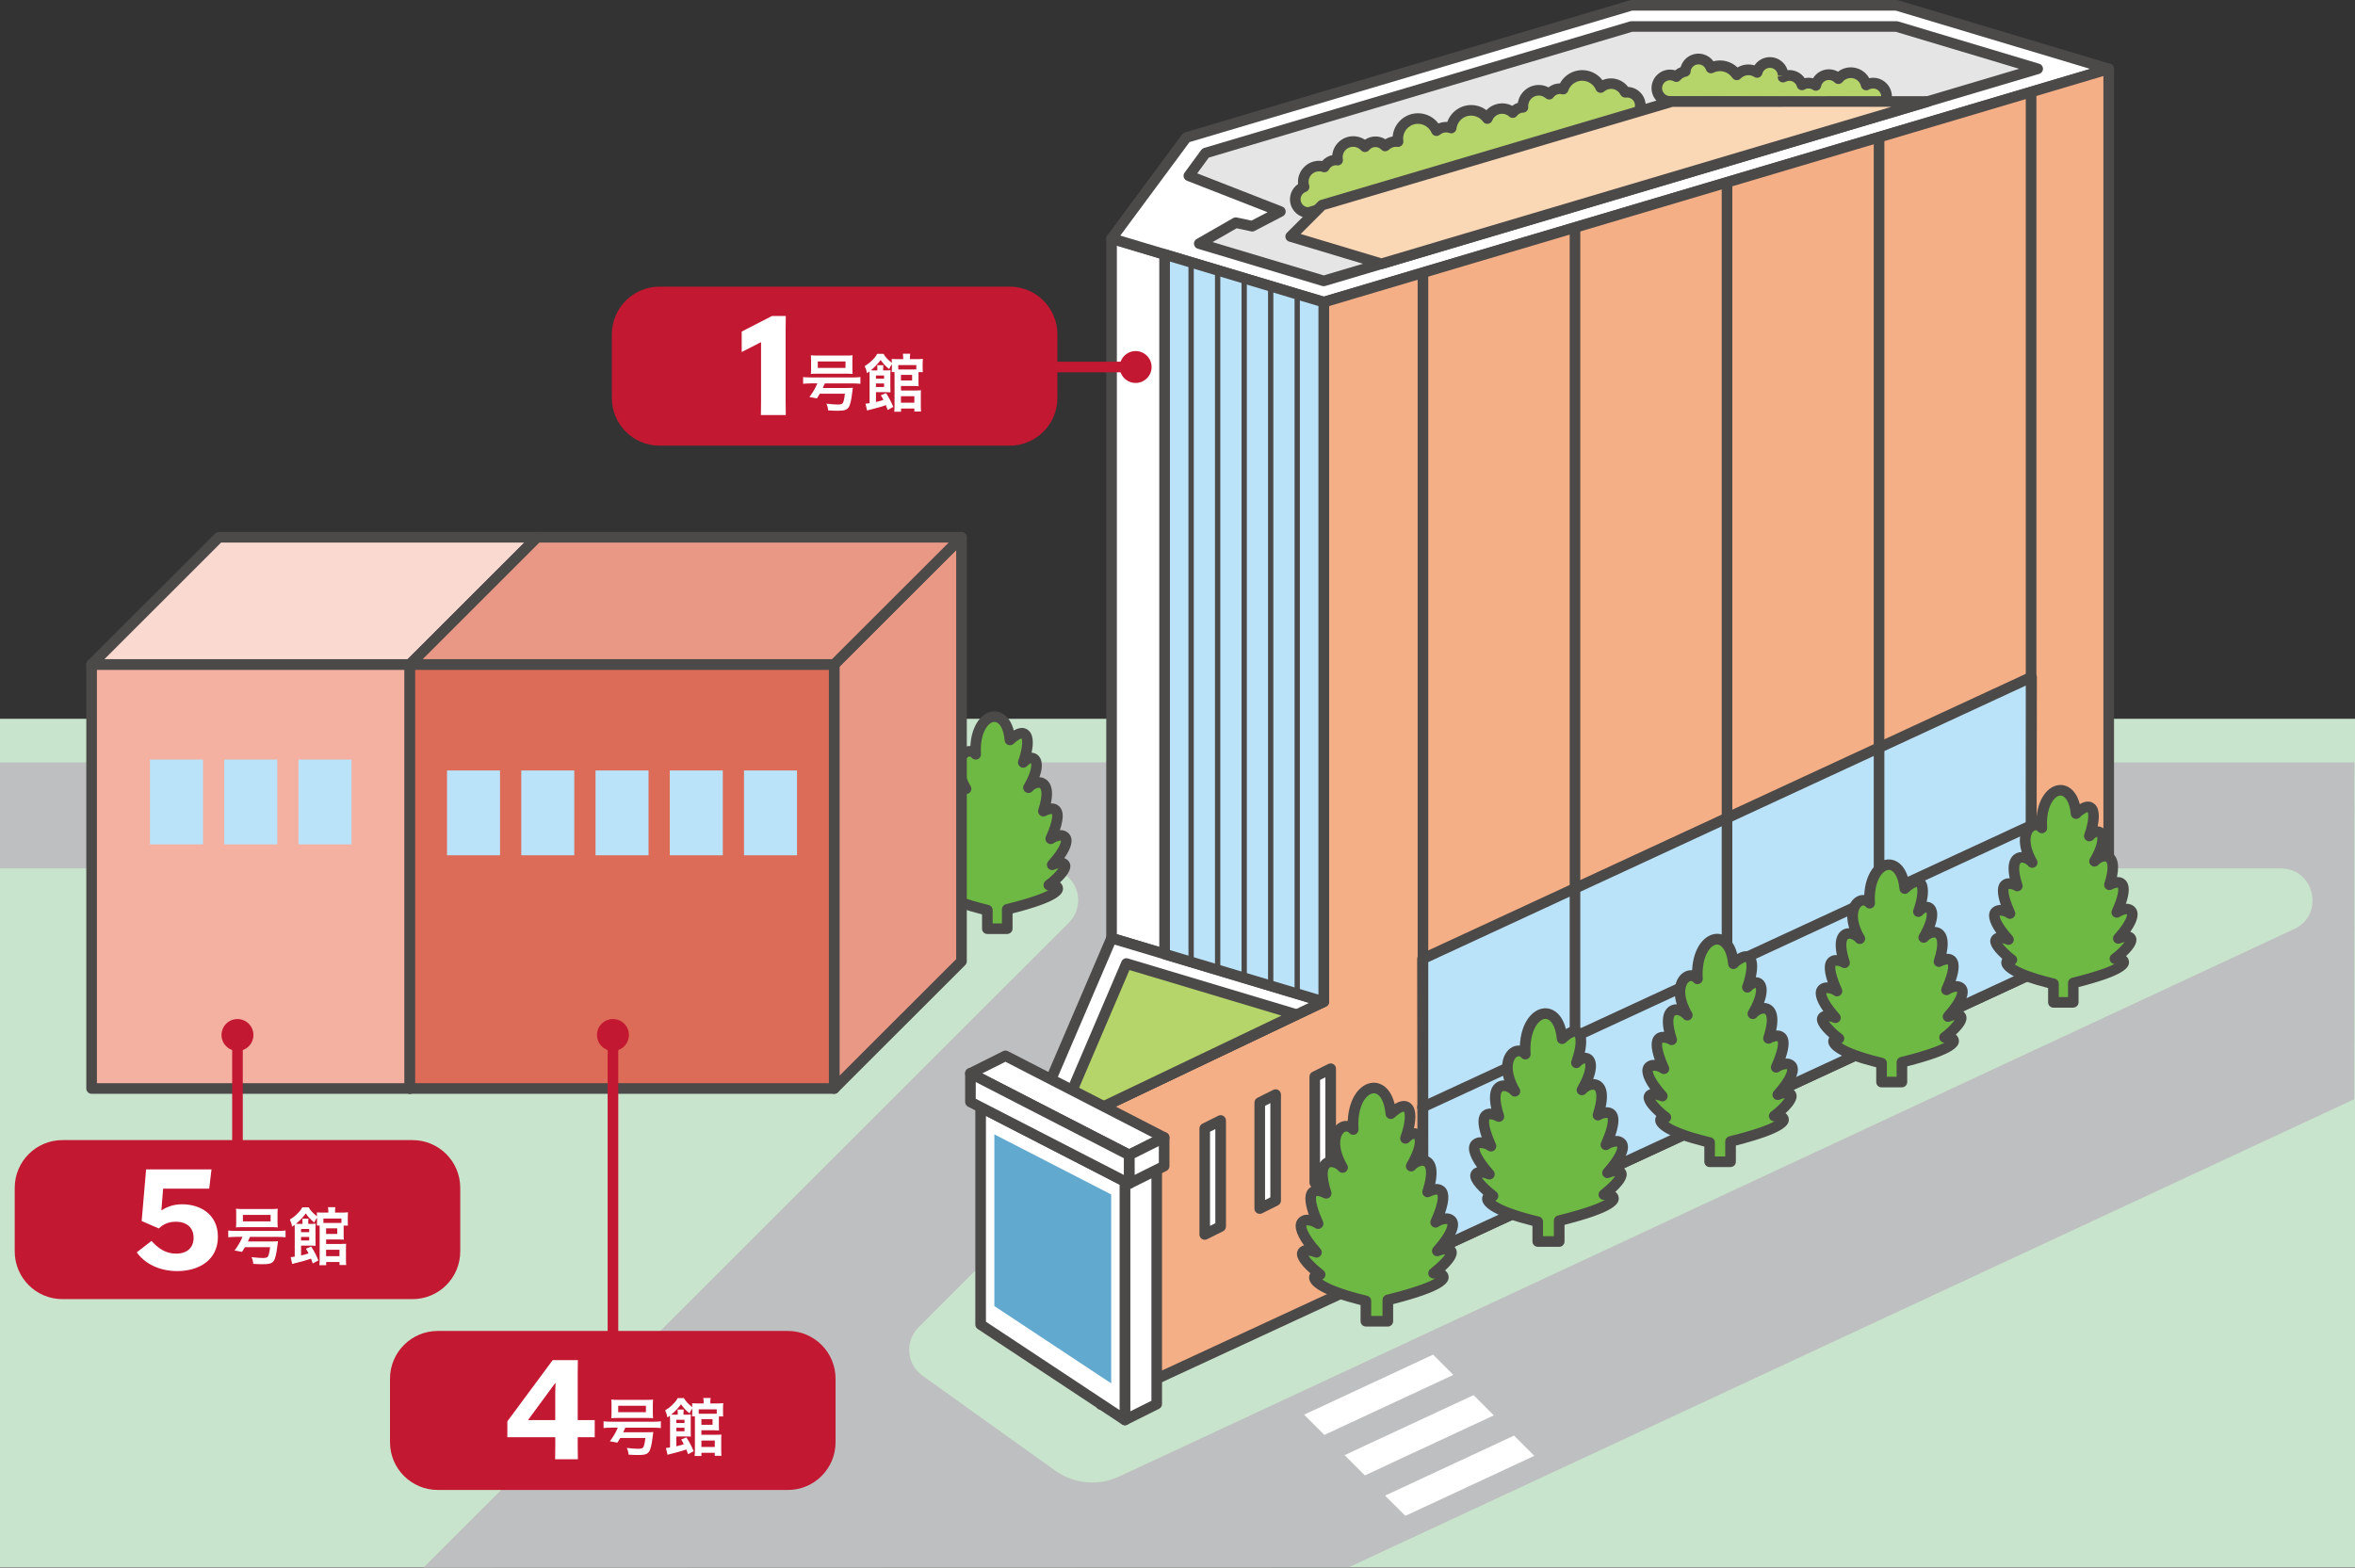 <?xml version="1.0" encoding="UTF-8"?><svg id="b" xmlns="http://www.w3.org/2000/svg" xmlns:xlink="http://www.w3.org/1999/xlink" viewBox="0 0 790 526"><rect x="0" y="0" width="790" height="526" fill="#333333" stroke="none"/><defs><style>.en{fill:none;}.eo{fill:#c31831;}.ep{fill:#bebfc0;}.eq{fill:#fad9d0;}.er{fill:#b5d469;}.es{fill:#f4af86;}.et{fill:#f4b0a1;}.eu{isolation:isolate;}.ev{fill:#4c4949;}.ew{fill:#fff;}.ex{fill:#dc6b57;}.ey{fill:#6eb944;}.ez{fill:#c9e4cc;}.fa{clip-path:url(#h);}.fb{clip-path:url(#ec);}.fc{clip-path:url(#cs);}.fd{clip-path:url(#cw);}.fe{clip-path:url(#dg);}.ff{clip-path:url(#da);}.fg{clip-path:url(#du);}.fh{clip-path:url(#dy);}.fi{clip-path:url(#do);}.fj{clip-path:url(#dk);}.fk{fill:#ea9886;}.fl{fill:#b9c3c9;}.fm{fill:#bae2f8;}.fn{fill:#62a9d0;}.fo{fill:#fad7b5;}.fp{fill:#e5e5e6;}</style><clipPath id="h"><rect class="en" width="790" height="526"/></clipPath><clipPath id="cs"><rect class="en" width="790" height="526"/></clipPath><clipPath id="cw"><rect class="en" x="75.67" y="404.88" width="45.19" height="29.97"/></clipPath><clipPath id="da"><rect class="en" x="75.67" y="404.88" width="45.19" height="29.97"/></clipPath><clipPath id="dg"><rect class="en" width="790" height="526"/></clipPath><clipPath id="dk"><rect class="en" x="201.57" y="468.91" width="45.19" height="29.97"/></clipPath><clipPath id="do"><rect class="en" x="201.57" y="468.91" width="45.19" height="29.97"/></clipPath><clipPath id="du"><rect class="en" width="790" height="526"/></clipPath><clipPath id="dy"><rect class="en" x="268.51" y="118.5" width="45.19" height="29.97"/></clipPath><clipPath id="ec"><rect class="en" x="268.51" y="118.5" width="45.19" height="29.97"/></clipPath></defs><g id="c"><g id="d"><g id="e"><rect id="f" class="ez" y="241.2" width="790" height="284.66"/><g id="g"><g class="fa"><g id="i"><path id="j" class="ep" d="M0,255.83v35.57h351.01c5.89,0,10.67,4.77,10.68,10.66,0,2.83-1.12,5.55-3.13,7.55l-216.48,216.38,310.38-.1,337.3-157.06.03-113.01H0ZM353.99,493.47l-44.53-31.85c-4.79-3.43-5.9-10.09-2.48-14.88.34-.48.72-.93,1.14-1.34l150.94-150.87c2-2,4.72-3.13,7.55-3.13h298.46c11.42,0,14.87,15.52,4.51,20.34l-394.15,183.71c-6.98,3.26-15.18,2.5-21.45-1.98"/><path id="k" class="ew" d="M480.74,454.55l-43.26,20.14,6.79,6.79,43.26-20.14-6.79-6.79Z"/><path id="l" class="ew" d="M464.64,501.85l6.8,6.79,43.26-20.14-6.8-6.79-43.26,20.14Z"/><path id="m" class="ew" d="M494.32,468.13l-43.26,20.14,6.79,6.79,43.26-20.14-6.79-6.79Z"/><path id="n" class="ey" d="M352.98,290.2c8.69-9.79,3.42-11.29-.5-8.74,4.46-9.94,1.63-11.29-2.46-9.26,3.76-11.48-2.71-10.6-4.99-7.89,5.58-9.57,1.31-11.85-1.74-8.46,2.9-8.19,1.27-12.81-4.46-7.52-1.16-12.73-12.4-9.14-11.49,4.81-3.06-3.38-8.82,2.02-3.24,11.59-2.29-2.71-8.75-3.6-4.99,7.89-4.1-2.03-6.93-.69-2.46,9.26-3.93-2.55-9.19-1.05-.5,8.74-3.47-1.52-8.15-.61,1.13,6.79-2.78-.44-4.66,3.56,13.95,8.03v6.19h6.67v-6.49c23.07-5.73,16.76-8.59,13.95-8.14,9.28-7.4,4.6-8.31,1.13-6.8"/><path id="o" class="ev" d="M337.89,313.4h-6.68c-.98,0-1.78-.79-1.78-1.78h0v-4.8c-11.03-2.78-16.3-5.82-15.65-9.04.05-.27.14-.52.28-.76-3.61-3.24-4.72-5.55-3.62-7.37.37-.61.96-1.06,1.65-1.26-2.58-3.69-3.13-6.44-1.62-8.19.8-.84,1.94-1.29,3.1-1.22-1.37-3.99-1.29-6.57.19-8,.75-.71,1.77-1.06,2.79-.96-1.09-5.23.39-7.4,1.98-8.28.63-.35,1.34-.53,2.06-.53-1.44-4.76-.21-8.37,1.99-9.98.84-.63,1.88-.95,2.94-.9.36-7.21,4-11.34,7.68-11.63,2.52-.18,5.59,1.44,6.88,6.42,1.78-1.03,3.3-1.14,4.57-.31,2.13,1.4,2.06,4.71,1.4,7.76.69.02,1.35.24,1.9.65.93.68,2.53,2.65.72,7.58.66.02,1.31.2,1.89.52,1.59.89,3.07,3.05,1.98,8.28,1.02-.09,2.04.26,2.79.96,1.48,1.43,1.56,4.01.2,8,1.16-.09,2.3.36,3.1,1.22,1.51,1.76.96,4.5-1.62,8.19.69.2,1.28.64,1.65,1.26,1.04,1.72.09,3.9-3.07,6.87.48.38.81.92.94,1.52.46,2.26-1.31,4.91-16.86,8.88v5.1c0,.98-.8,1.78-1.78,1.78h0M332.99,309.84h3.12v-4.71c0-.82.56-1.53,1.35-1.73,8.52-2.12,12.43-3.69,14.2-4.65-.98-.1-1.69-.96-1.6-1.94.05-.48.29-.92.66-1.22,1.64-1.2,3.1-2.61,4.36-4.2-.48.08-.95.23-1.4.42-.9.39-1.95-.02-2.34-.92-.28-.64-.16-1.37.3-1.89,4.63-5.22,4.25-6.96,4.25-6.97-.88.1-1.72.41-2.45.9-.82.54-1.92.31-2.46-.52-.33-.51-.38-1.15-.13-1.7,2.8-6.25,2.01-7.59,2-7.61-.72.09-1.42.32-2.06.67-.88.44-1.95.08-2.38-.8-.21-.41-.24-.89-.1-1.34,1.7-5.2.95-6.96.52-7.21-.49-.27-1.74.16-2.46,1.01-.62.76-1.75.87-2.5.24-.68-.56-.85-1.53-.4-2.28,2.85-4.89,2.57-7.04,2.34-7.34-.45.26-.87.58-1.23.96-.66.73-1.78.79-2.51.14-.54-.48-.73-1.24-.49-1.93,1.61-4.53,1.42-6.99,1.07-7.47-.99.44-1.89,1.07-2.65,1.85-.5.46-1.21.59-1.85.35-.63-.24-1.07-.83-1.13-1.5-.41-4.46-2.04-6.31-3.57-6.22-2.12.17-4.82,4-4.38,10.75.07.98-.67,1.83-1.65,1.9-.55.04-1.08-.18-1.45-.59-.57-.64-1.03-.43-1.32-.22-1.28.94-2.16,4.4.94,9.72.5.85.21,1.94-.64,2.43-.75.44-1.7.27-2.26-.39-.73-.86-1.98-1.29-2.46-1.01-.43.24-1.18,2,.52,7.2.3.94-.21,1.94-1.15,2.24-.44.14-.92.11-1.33-.1-.64-.41-1.38-.62-2.13-.61.03.01-.65,1.44,2.09,7.54.4.9,0,1.95-.9,2.35-.55.25-1.19.2-1.7-.13-.72-.56-1.63-.83-2.54-.77.08.03-.09,1.84,4.35,6.84.65.73.59,1.86-.15,2.51-.52.46-1.26.58-1.89.3-.45-.2-.92-.34-1.41-.42,1.26,1.59,2.72,3,4.36,4.2.77.61.9,1.73.29,2.5-.12.16-.27.29-.44.4,1.45,1,5,2.77,13.42,4.79.8.19,1.36.91,1.37,1.73v4.4Z"/><path id="p" class="ew" d="M444.05,336.14l-71.17-21.34V80.03l71.17,21.34v234.76Z"/><path id="q" class="ev" d="M444.05,337.91c-.17,0-.35-.03-.51-.08l-71.17-21.34c-.75-.23-1.27-.92-1.27-1.7V80.03c0-.98.8-1.78,1.78-1.77.17,0,.34.03.51.07l71.17,21.34c.75.22,1.27.92,1.27,1.7v234.76c0,.98-.8,1.78-1.78,1.78M374.66,313.47l67.61,20.28V102.7l-67.61-20.27v231.05Z"/><path id="r" class="ew" d="M372.88,80.03l25.07-33.88L547.25,1.78h88.96l71.17,21.34-263.33,78.25-71.17-21.34Z"/><path id="s" class="ev" d="M444.05,103.16c-.17,0-.35-.03-.51-.07l-71.17-21.34c-.94-.28-1.48-1.27-1.19-2.21.06-.2.15-.38.28-.55l25.07-33.89c.23-.31.55-.54.92-.65L546.75.08c.16-.05.34-.07.51-.07h88.96c.17,0,.35.02.51.07l71.17,21.34c.94.28,1.48,1.27,1.2,2.21-.17.58-.62,1.03-1.2,1.2l-263.34,78.25c-.16.05-.34.07-.51.07M375.82,79.05l68.24,20.46L701.17,23.12l-65.21-19.56h-88.44l-148.49,44.12-23.21,31.37Z"/><path id="t" class="es" d="M707.39,314.79l-338.06,156.51v-99.59l74.73-35.57V101.38L707.39,23.12v291.67Z"/><path id="u" class="ev" d="M369.33,473.08c-.98,0-1.78-.8-1.78-1.78v-99.6c0-.68.4-1.31,1.01-1.6l73.71-35.09V101.38c0-.79.52-1.48,1.27-1.7L706.88,21.42c.94-.28,1.93.26,2.21,1.2.05.16.07.33.07.5v291.68c0,.69-.4,1.32-1.03,1.61l-338.06,156.51c-.23.11-.49.17-.75.17M371.1,372.83v95.69l334.5-154.86V25.51l-259.77,77.2v233.43c0,.69-.39,1.31-1.01,1.61l-73.71,35.09Z"/><path id="v" class="ew" d="M369.32,371.7l-17.79-7.12,21.35-49.8,71.17,21.34-74.73,35.57Z"/><path id="w" class="ev" d="M369.32,373.48c-.23,0-.45-.04-.66-.12l-17.79-7.12c-.91-.37-1.36-1.4-.99-2.32,0-.01,0-.02.01-.04l21.35-49.8c.36-.83,1.28-1.26,2.15-1l71.17,21.34c.94.28,1.47,1.27,1.19,2.21-.14.48-.49.88-.94,1.1l-74.73,35.57c-.24.11-.5.17-.77.17M353.89,363.62l15.38,6.15,69.86-33.25-65.23-19.56-20.01,46.66Z"/><path id="x" class="fm" d="M444.05,336.13l-53.38-16.01V85.37l53.38,16.01v234.76Z"/><path id="y" class="ev" d="M444.05,337.92c-.17,0-.35-.03-.51-.08l-53.38-16.01c-.75-.23-1.27-.92-1.27-1.7V85.37c0-.98.8-1.78,1.78-1.78.17,0,.34.03.51.08l53.38,16c.75.23,1.27.92,1.27,1.7v234.76c0,.98-.8,1.78-1.78,1.78M392.46,318.8l49.82,14.94V102.7l-49.82-14.94v231.04Z"/><path id="z" class="fm" d="M681.34,326.84l.17-99.66-204.33,94.6.17,99.52,204-94.45Z"/><path id="aa" class="ev" d="M477.34,423.07c-.98,0-1.78-.79-1.78-1.77l-.16-99.52c0-.69.4-1.32,1.03-1.62l204.33-94.6c.89-.41,1.95-.02,2.36.87.11.23.16.49.16.75l-.17,99.66c0,.69-.4,1.32-1.03,1.61l-204,94.45c-.23.11-.49.16-.75.16M478.96,322.91l.16,95.6,200.45-92.8.16-95.74-200.77,92.94Z"/><path id="ab" class="fl" d="M180.19,180.28l-42.7,42.68v142.28l42.7-42.68v-142.28Z"/><path id="ac" class="ev" d="M137.49,367.02c-.98,0-1.78-.8-1.78-1.78v-142.28c0-.47.19-.92.52-1.26l42.7-42.68c.69-.7,1.82-.7,2.52,0,.33.33.52.79.52,1.26v142.28c0,.47-.19.92-.52,1.26l-42.7,42.68c-.33.33-.78.52-1.26.52M139.28,223.7v137.25l39.15-39.12v-137.25l-39.15,39.12Z"/><rect id="ad" class="et" x="30.73" y="222.96" width="106.76" height="142.28"/><path id="ae" class="ev" d="M137.49,367.02H30.73c-.98,0-1.78-.79-1.78-1.77,0,0,0,0,0,0v-142.28c0-.98.79-1.78,1.77-1.78h106.76c.98,0,1.78.79,1.78,1.77,0,0,0,0,0,0v142.28c0,.98-.79,1.78-1.78,1.78h0M32.51,363.46h103.2v-138.72H32.51v138.72Z"/><path id="af" class="eq" d="M180.19,180.28h-106.76l-42.7,42.68h106.76l42.7-42.68Z"/><path id="ag" class="ev" d="M137.49,224.74H30.73c-.98,0-1.78-.79-1.78-1.78,0-.47.19-.93.52-1.26l42.7-42.68c.33-.33.79-.52,1.26-.52h106.76c.98,0,1.78.79,1.78,1.78,0,.47-.19.93-.52,1.26l-42.7,42.68c-.33.33-.79.52-1.26.52M35.03,221.18h101.73l39.14-39.13h-101.73l-39.14,39.13Z"/><path id="ah" class="fk" d="M322.54,180.28l-42.7,42.68v142.28l42.7-42.68v-142.28Z"/><path id="ai" class="ev" d="M279.84,367.02c-.98,0-1.78-.8-1.78-1.78v-142.28c0-.47.19-.92.52-1.26l42.7-42.68c.69-.7,1.82-.7,2.52,0,.33.33.52.79.52,1.26v142.28c0,.47-.19.92-.52,1.26l-42.7,42.68c-.33.33-.78.52-1.25.52M281.61,223.7v137.25l39.15-39.12v-137.25l-39.15,39.12Z"/><rect id="aj" class="ex" x="137.49" y="222.96" width="142.34" height="142.28"/><path id="ak" class="ev" d="M279.83,367.02h-142.34c-.98,0-1.78-.79-1.78-1.77h0v-142.28c0-.98.79-1.78,1.77-1.78h142.35c.98,0,1.78.79,1.78,1.77h0v142.28c0,.98-.79,1.78-1.78,1.78h0M139.27,363.46h138.79v-138.72h-138.79v138.72Z"/><path id="al" class="fk" d="M322.54,180.28h-142.34l-42.7,42.68h142.34l42.71-42.68Z"/><path id="am" class="ev" d="M279.83,224.74h-142.34c-.98,0-1.78-.79-1.78-1.78,0-.47.19-.93.52-1.26l42.7-42.68c.33-.33.79-.52,1.26-.52h142.34c.98,0,1.78.8,1.78,1.78,0,.47-.19.92-.52,1.26l-42.7,42.68c-.33.33-.79.52-1.26.52M141.79,221.18h137.31l39.15-39.13h-137.31l-39.14,39.13Z"/><rect id="an" class="fm" x="249.58" y="258.53" width="17.79" height="28.46"/><rect id="ao" class="fm" x="224.68" y="258.53" width="17.79" height="28.46"/><rect id="ap" class="fm" x="199.77" y="258.53" width="17.79" height="28.46"/><rect id="aq" class="fm" x="174.86" y="258.53" width="17.79" height="28.46"/><rect id="ar" class="fm" x="149.95" y="258.53" width="17.79" height="28.46"/><rect id="as" class="fm" x="100.13" y="254.87" width="17.79" height="28.46"/><rect id="at" class="fm" x="75.22" y="254.87" width="17.79" height="28.46"/><rect id="au" class="fm" x="50.31" y="254.87" width="17.79" height="28.46"/><path id="av" class="er" d="M369.32,371.71l-10.33-4.22,18.87-44.15,56.94,17.08-65.48,31.3Z"/><path id="aw" class="ev" d="M369.32,373.48c-.23,0-.46-.05-.68-.13l-10.33-4.23c-.91-.37-1.34-1.41-.97-2.32,0,0,0-.02.01-.03l18.87-44.15c.35-.84,1.28-1.27,2.15-1.01l56.94,17.08c.94.28,1.47,1.27,1.19,2.21-.14.48-.48.88-.94,1.09l-65.48,31.3c-.24.11-.5.17-.77.17M361.34,366.52l7.93,3.24,60.62-28.98-51.01-15.29-17.54,41.03Z"/><path id="ax" class="ev" d="M399.57,323.68c-.49,0-.89-.4-.89-.89V88.04c0-.49.4-.89.89-.89s.89.4.89.89h0v234.76c0,.49-.4.89-.89.89"/><path id="ay" class="ev" d="M408.47,326.35c-.49,0-.89-.4-.89-.89V90.7c0-.49.4-.89.89-.89s.89.4.89.89h0v234.76c0,.49-.4.89-.89.89"/><path id="az" class="ev" d="M417.37,329.02c-.49,0-.89-.4-.89-.89V93.37c0-.49.4-.89.89-.89s.89.4.89.89h0v234.76c0,.49-.4.89-.89.89"/><path id="ba" class="ev" d="M426.26,331.69c-.49,0-.89-.4-.89-.89V96.03c0-.49.4-.89.89-.89s.89.4.89.89h0v234.76c0,.49-.4.89-.89.89"/><path id="bb" class="ev" d="M435.16,334.36c-.49,0-.89-.4-.89-.89V98.71c0-.49.4-.89.89-.89s.89.4.89.89h0v234.76c0,.49-.4.89-.89.89"/><path id="bc" class="ev" d="M681.34,328.62c-.98,0-1.78-.79-1.78-1.78h0V31.49c0-.98.8-1.78,1.78-1.78.98,0,1.78.8,1.78,1.78v295.35c0,.98-.8,1.78-1.78,1.78h0"/><path id="bd" class="ev" d="M630.34,352.23c-.98,0-1.78-.79-1.78-1.78h0V46.68c0-.98.8-1.78,1.78-1.78.98,0,1.78.8,1.78,1.78v303.77c0,.98-.8,1.78-1.78,1.78h0"/><path id="be" class="ev" d="M579.34,375.85c-.98,0-1.78-.79-1.78-1.78h0V61.87c0-.98.8-1.78,1.78-1.78.98,0,1.78.8,1.78,1.78v312.2c0,.98-.8,1.78-1.78,1.78h0"/><path id="bf" class="ev" d="M528.34,399.46c-.98,0-1.78-.79-1.78-1.78h0V77.06c0-.98.8-1.78,1.78-1.78.98,0,1.78.8,1.78,1.78v320.63c0,.98-.8,1.78-1.78,1.78h0"/><path id="bg" class="ev" d="M477.34,423.07c-.98,0-1.78-.79-1.78-1.78h0V92.24c0-.98.8-1.78,1.78-1.78.98,0,1.78.8,1.78,1.78v329.05c0,.98-.8,1.78-1.78,1.78h0"/><path id="bh" class="ev" d="M477.18,373.31c-.98,0-1.78-.8-1.78-1.78,0-.69.4-1.32,1.03-1.61l204.33-94.6c.89-.41,1.95-.03,2.36.86.41.89.03,1.95-.86,2.36l-204.33,94.6c-.23.11-.49.17-.75.17"/><path id="bi" class="fp" d="M414.55,74.72l5.51,1.18,9.45-4.92-30.71-12,5.6-7.64,142.85-42.45h88.96l47.34,14.2-239.5,71.17-41.75-12.52,12.24-7.02Z"/><path id="bj" class="ev" d="M444.05,96.04c-.17,0-.35-.03-.51-.07l-41.75-12.52c-.94-.28-1.47-1.28-1.19-2.22.13-.43.42-.8.82-1.03l12.24-7.02c.38-.22.83-.29,1.26-.2l4.89,1.05,5.41-2.82-27.06-10.57c-.91-.36-1.37-1.39-1.01-2.3.06-.14.13-.28.22-.4l5.6-7.64c.23-.31.56-.54.93-.65L546.75,7.19c.16-.05.34-.08.51-.08h88.96c.17,0,.35.03.51.08l47.34,14.2c.94.28,1.47,1.27,1.19,2.21-.17.57-.62,1.02-1.2,1.19l-239.5,71.17c-.16.05-.34.07-.51.07M406.78,81.23l37.28,11.18,233.28-69.33-41.38-12.41h-88.44l-142.03,42.21-3.88,5.29,28.55,11.16c.91.36,1.37,1.39,1.01,2.3-.16.4-.45.73-.84.93l-9.45,4.92c-.37.19-.79.25-1.19.16l-4.85-1.04-8.06,4.62Z"/><path id="bk" class="er" d="M545.82,39.82c2.46,0,4.45-1.99,4.45-4.45s-1.99-4.45-4.45-4.45c-.21,0-.41.03-.62.06-1.29-2.62-4.45-3.7-7.07-2.41-.43.21-.82.47-1.18.79-1.48-3.41-5.44-4.98-8.86-3.5-1.75.76-3.1,2.22-3.71,4.03-1.77-.48-3.65.21-4.7,1.72-2.2-1.94-5.56-1.73-7.5.47-.86.98-1.33,2.23-1.33,3.54,0,.14.03.26.04.39-1.36.04-2.62.69-3.43,1.78-2.16-1.98-5.51-1.83-7.49.32-.45.49-.8,1.06-1.04,1.68-2.18-3-6.38-3.67-9.39-1.49-1.52,1.1-2.51,2.8-2.73,4.66-1.69-.59-3.57-.25-4.96.89-1.48-3.43-5.46-5.01-8.89-3.53-2.48,1.07-4.08,3.51-4.08,6.21,0,.34.04.67.1,1-.21-.03-.42-.05-.63-.06-1.39,0-2.72.54-3.71,1.51-1.63-1.8-4.41-1.94-6.21-.31-.19.17-.37.37-.53.57-1.96-2.19-5.33-2.37-7.51-.41-1.13,1.01-1.77,2.46-1.77,3.98,0,.31.04.62.09.93-1.83-.31-3.64.63-4.45,2.3-.57-.21-1.16-.32-1.76-.32-2.95,0-5.34,2.39-5.34,5.34,0,.56.1,1.12.29,1.65-2.31.81-3.52,3.35-2.71,5.66.63,1.78,2.31,2.97,4.2,2.96l106.87-31.51Z"/><path id="bl" class="ev" d="M438.96,73.1c-3.43.01-6.22-2.76-6.23-6.19,0-2.06,1.01-3.99,2.72-5.15-.03-.23-.04-.47-.04-.7,0-3.93,3.19-7.11,7.12-7.11.34,0,.68.03,1.01.07.88-1,2.06-1.7,3.37-1.97.41-3.9,3.91-6.72,7.81-6.3,1.13.12,2.21.51,3.16,1.13,2.05-1.39,4.73-1.45,6.84-.15.75-.46,1.58-.77,2.45-.92.41-4.7,4.55-8.18,9.25-7.77,2.43.21,4.65,1.45,6.1,3.4.94-.39,1.96-.57,2.98-.52,1.21-3.39,4.41-5.66,8.01-5.67,1.85,0,3.65.6,5.12,1.72,2.23-2.37,5.76-2.97,8.64-1.47.57-.43,1.21-.77,1.9-.98.55-3.46,3.53-6,7.03-6.01,1.13,0,2.25.28,3.26.81,1.09-.87,2.45-1.34,3.84-1.34,2.24-4.13,7.41-5.65,11.54-3.41,1.06.58,1.98,1.37,2.71,2.33,3.05-1.32,6.6-.38,8.61,2.27,3.43.19,6.06,3.12,5.88,6.55-.17,3.2-2.74,5.74-5.94,5.88l-106.64,31.44c-.16.05-.33.07-.5.07M442.52,57.5c-1.93-.03-3.52,1.51-3.56,3.44,0,.41.06.82.2,1.21.3.91-.19,1.9-1.09,2.22-1.39.49-2.11,2-1.63,3.39.35.99,1.24,1.68,2.29,1.77l106.58-31.42c.16-.05.33-.07.5-.07,1.47,0,2.66-1.18,2.67-2.65,0-1.47-1.18-2.66-2.65-2.67-.11,0-.21,0-.32.02-.77.11-1.53-.27-1.9-.95-.84-1.74-2.94-2.47-4.68-1.62-.29.14-.57.33-.81.54-.74.65-1.87.57-2.51-.17-.12-.14-.22-.29-.29-.46-1.08-2.51-4-3.67-6.51-2.59-1.3.56-2.29,1.64-2.74,2.98-.3.88-1.22,1.38-2.12,1.15-.21-.06-.43-.09-.65-.09-.86,0-1.67.42-2.17,1.12-.29.41-.74.67-1.24.73-.5.05-1-.1-1.38-.43-.64-.57-1.46-.89-2.32-.89-1.96,0-3.56,1.59-3.56,3.56l.03.26c.08.98-.66,1.83-1.63,1.91-.03,0-.06,0-.09,0-.81.02-1.57.42-2.06,1.07-.3.4-.75.66-1.25.7-.5.05-.99-.11-1.36-.45-1.43-1.32-3.66-1.23-4.98.2-.3.33-.54.71-.7,1.13-.36.91-1.4,1.36-2.31,1-.31-.12-.58-.33-.78-.6-1.6-2.21-4.69-2.71-6.9-1.11-1.13.81-1.86,2.06-2.01,3.44-.07.53-.36,1-.81,1.29-.45.29-1,.36-1.51.19-1.12-.43-2.39-.2-3.29.59-.43.34-1,.47-1.54.34-.54-.13-.98-.51-1.21-1.02-1.09-2.53-4.02-3.69-6.54-2.6-1.83.79-3.01,2.59-3.01,4.57,0,.23.03.47.07.7.15.98-.52,1.9-1.5,2.06-.16.02-.31.03-.47.01l-.42-.05c-.92,0-1.81.36-2.47,1.01-.35.33-.81.5-1.29.5-.48-.01-.93-.22-1.26-.58-1.03-1.08-2.74-1.12-3.82-.08-.08.08-.15.16-.22.24-.32.41-.81.66-1.34.68-.53.02-1.03-.19-1.38-.58-.67-.75-1.62-1.18-2.62-1.18-1.93-.03-3.53,1.51-3.56,3.44,0,.25.02.49.07.73.17.97-.47,1.89-1.44,2.06-.18.03-.36.04-.53.01l-.33-.04c-.98,0-1.88.55-2.34,1.42-.42.77-1.33,1.12-2.16.83-.38-.14-.77-.21-1.17-.22"/><path id="bm" class="er" d="M632.4,34.35c1.1-2.23.19-4.92-2.04-6.02-1.38-.68-3.01-.61-4.33.19-.65-2.86-3.49-4.65-6.35-4.01-1.18.27-2.23.93-2.98,1.87-1.7-1.76-4.51-1.81-6.28-.1-.65.63-1.1,1.45-1.27,2.35-1.39-.95-3.21-1.02-4.67-.17-.67-2.33-3.1-3.67-5.42-3-.33.1-.65.23-.95.4.02-.15.04-.3.05-.45,0-2.45-1.97-4.45-4.42-4.45-2.03,0-3.81,1.37-4.32,3.34-2.16-1.44-5.05-1.09-6.82.81-1.86-2.88-5.6-3.88-8.66-2.32-.79-2.31-3.31-3.55-5.62-2.75-1.69.58-2.86,2.11-2.98,3.89-1.17.23-2.23.85-3.01,1.77-2.15-1.17-4.85-.37-6.02,1.78-1.17,2.15-.37,4.85,1.78,6.02.65.35,1.39.54,2.13.54.99,0,72.17.33,72.17.33"/><path id="bn" class="ev" d="M632.4,36.12h0s-71.18-.33-72.16-.33c-3.44,0-6.22-2.79-6.22-6.22s2.79-6.22,6.22-6.22c.58,0,1.15.08,1.71.25.56-.45,1.18-.82,1.85-1.08.93-3.3,4.35-5.22,7.65-4.29,1.34.38,2.52,1.2,3.34,2.33,2.87-.76,5.92.02,8.07,2.07,1.72-1.02,3.79-1.27,5.7-.7,1.91-2.85,5.78-3.62,8.63-1.7,1.18.79,2.05,1.95,2.47,3.3,2.26-.21,4.45.82,5.73,2.69.92-.2,1.88-.18,2.8.05,1.13-1.87,3.15-3.02,5.33-3.02,1.07,0,2.12.27,3.05.8,3.11-2.37,7.56-1.77,9.93,1.34.2.27.39.55.55.84.43-.09.86-.14,1.3-.14,3.47,0,6.29,2.81,6.29,6.28,0,.96-.22,1.9-.64,2.76-.3.61-.92,1-1.6,1M560.23,26.91c-1.47,0-2.67,1.19-2.67,2.67s1.19,2.67,2.67,2.67c.91,0,61.06.28,70.84.32,0-.07,0-.13,0-.19-.04-1.52-1.3-2.73-2.82-2.69-.46.01-.9.14-1.3.36-.84.51-1.94.23-2.44-.61-.1-.16-.17-.33-.21-.51-.43-1.9-2.31-3.1-4.21-2.67-.79.18-1.5.62-2,1.26-.62.77-1.74.88-2.51.27-.05-.04-.11-.09-.16-.14-.5-.52-1.19-.81-1.91-.81-1.28,0-2.37.9-2.62,2.16-.19.96-1.12,1.59-2.08,1.41-.24-.05-.46-.14-.66-.27-.83-.57-1.92-.61-2.79-.1-.86.48-1.94.18-2.43-.67-.06-.11-.12-.23-.15-.36-.4-1.39-1.86-2.2-3.25-1.8-.2.06-.38.14-.56.23-.86.47-1.94.15-2.41-.72-.17-.32-.25-.69-.2-1.05l1.59-.12-.02-.03-1.53-.12c0-1.47-1.21-2.65-2.68-2.64-1.21,0-2.26.83-2.56,2-.24.95-1.21,1.52-2.16,1.28-.19-.05-.37-.13-.54-.24-1.45-.93-3.35-.7-4.54.54-.37.4-.91.6-1.45.56-.54-.05-1.04-.34-1.34-.79-1.38-2.11-4.12-2.85-6.37-1.71-.46.23-.99.25-1.47.06-.47-.19-.84-.58-1.01-1.06-.46-1.39-1.96-2.13-3.35-1.67-1.02.34-1.73,1.27-1.8,2.34-.06.8-.65,1.47-1.44,1.62-.78.16-1.49.57-2,1.18-.55.63-1.46.8-2.19.4-.38-.22-.82-.33-1.26-.34"/><path id="bo" class="ew" d="M409.48,411.55l-5.34,2.67v-35.57l5.34-2.67v35.57Z"/><path id="bp" class="ev" d="M404.14,416c-.98,0-1.78-.8-1.78-1.78v-35.57c0-.67.38-1.29.98-1.59l5.34-2.67c.88-.44,1.95-.08,2.39.8.12.25.19.52.19.79v35.57c0,.67-.38,1.29-.98,1.59l-5.34,2.67c-.25.12-.52.19-.8.19M405.91,379.75v31.59l1.78-.89v-31.59l-1.78.89Z"/><path id="bq" class="ew" d="M427.93,402.86l-5.34,2.67v-35.57l5.34-2.67v35.57Z"/><path id="br" class="ev" d="M422.59,407.31c-.98,0-1.78-.79-1.78-1.77h0v-35.58c0-.67.38-1.29.98-1.59l5.34-2.67c.88-.44,1.95-.08,2.39.8.12.25.19.52.19.79v35.57c0,.67-.38,1.29-.98,1.59l-5.34,2.67c-.25.12-.52.19-.8.19M424.37,371.06v31.59l1.78-.89v-31.6l-1.78.89Z"/><path id="bs" class="ew" d="M446.38,394.17l-5.34,2.67v-35.57l5.34-2.67v35.57Z"/><path id="bt" class="ev" d="M441.05,398.62c-.98,0-1.78-.8-1.78-1.78v-35.57c0-.67.38-1.29.98-1.59l5.34-2.67c.88-.44,1.95-.08,2.39.8.12.25.19.52.19.79v35.57c0,.67-.38,1.29-.98,1.59l-5.34,2.67c-.25.12-.52.19-.8.19M442.82,362.37v31.59l1.78-.89v-31.59l-1.78.89Z"/><path id="bu" class="ew" d="M388.03,471.13l-10.67,5.33v-80.03l10.68-5.34v80.03Z"/><path id="bv" class="ev" d="M377.35,478.24c-.98,0-1.78-.79-1.78-1.77h0v-80.04c0-.67.38-1.29.98-1.59l10.68-5.34c.88-.44,1.94-.09,2.39.79.13.25.19.52.19.8v80.03c0,.67-.38,1.29-.98,1.59l-10.68,5.34c-.25.12-.52.19-.8.19M379.13,397.53v76.06l7.12-3.56v-76.06l-7.12,3.56Z"/><path id="bw" class="ew" d="M377.36,476.47l-48.4-32.01v-72.92l48.4,24.9v80.03Z"/><path id="bx" class="ev" d="M377.36,478.24c-.35,0-.69-.1-.98-.29l-48.4-32.01c-.5-.33-.8-.89-.8-1.48v-72.92c0-.98.79-1.78,1.78-1.78.28,0,.56.07.82.2l48.4,24.9c.59.3.97.91.97,1.58v80.03c0,.98-.8,1.78-1.78,1.78M330.74,443.5l44.84,29.66v-75.63l-44.84-23.07v69.05Z"/><path id="by" class="fn" d="M372.76,464.18l-39.2-25.93v-57.62l39.2,20.17v63.39Z"/><path id="bz" class="ew" d="M378.78,387.54l-53.24-27.39,11.74-5.87,53.24,27.39-11.74,5.87Z"/><path id="ca" class="ev" d="M378.78,389.32c-.28,0-.56-.07-.82-.2l-53.24-27.38c-.87-.45-1.22-1.52-.77-2.39.17-.34.45-.61.79-.78l11.74-5.87c.51-.25,1.11-.25,1.61,0l53.24,27.39c.87.45,1.22,1.52.77,2.39-.17.34-.45.61-.79.78l-11.74,5.87c-.25.12-.52.19-.8.19M329.48,360.18l49.32,25.37,7.8-3.9-49.31-25.37-7.8,3.9Z"/><path id="cb" class="ew" d="M390.52,391.28l-11.74,5.87v-9.6l11.74-5.87v9.6Z"/><path id="cc" class="ev" d="M378.78,398.92c-.98,0-1.78-.79-1.78-1.77h0v-9.6c0-.67.38-1.29.98-1.59l11.74-5.87c.88-.44,1.94-.09,2.39.79.13.25.19.52.19.8v9.6c0,.67-.38,1.29-.98,1.59l-11.74,5.87c-.25.12-.52.19-.8.19M380.56,388.64v5.63l8.18-4.09v-5.62l-8.18,4.09Z"/><path id="cd" class="ew" d="M378.78,397.15l-53.24-27.39v-9.6l53.24,27.39v9.6Z"/><path id="ce" class="ev" d="M378.78,398.92c-.28,0-.56-.07-.82-.2l-53.24-27.39c-.59-.3-.97-.91-.96-1.58v-9.6c0-.98.8-1.78,1.78-1.78.28,0,.56.07.82.2l53.24,27.39c.59.3.97.91.97,1.58v9.6c0,.98-.79,1.78-1.78,1.78h0M327.32,368.68l49.68,25.56v-5.6l-49.68-25.56v5.6Z"/><path id="cf" class="ey" d="M710.59,314.91c8.69-9.79,3.42-11.29-.5-8.74,4.46-9.94,1.64-11.29-2.46-9.26,3.76-11.48-2.71-10.6-4.99-7.89,5.58-9.57,1.31-11.85-1.74-8.46,2.9-8.19,1.27-12.81-4.46-7.52-1.16-12.73-12.4-9.14-11.49,4.81-3.06-3.38-8.82,2.02-3.24,11.59-2.29-2.71-8.75-3.6-4.99,7.89-4.1-2.03-6.93-.69-2.46,9.26-3.93-2.55-9.19-1.05-.5,8.74-3.47-1.52-8.15-.61,1.13,6.79-2.78-.44-4.66,3.56,13.95,8.03v6.19h6.68v-6.49c23.07-5.73,16.76-8.59,13.95-8.14,9.28-7.4,4.6-8.31,1.13-6.8"/><path id="cg" class="ev" d="M695.51,338.11h-6.68c-.98,0-1.78-.79-1.78-1.78h0v-4.8c-11.03-2.78-16.3-5.82-15.66-9.04.05-.27.15-.52.28-.76-3.6-3.24-4.72-5.55-3.62-7.37.37-.61.96-1.06,1.65-1.26-2.58-3.69-3.13-6.44-1.62-8.19.8-.85,1.94-1.3,3.1-1.22-1.36-3.99-1.29-6.57.19-8,.75-.71,1.77-1.06,2.79-.96-1.08-5.23.39-7.4,1.98-8.28.63-.35,1.34-.53,2.06-.53-1.44-4.76-.21-8.37,1.99-9.98.84-.63,1.88-.95,2.94-.9.36-7.21,4-11.34,7.68-11.63,2.53-.18,5.59,1.45,6.87,6.42,1.79-1.04,3.31-1.14,4.58-.31,2.13,1.4,2.06,4.71,1.4,7.76.68.02,1.35.24,1.9.65.94.68,2.53,2.65.72,7.58.66.03,1.31.2,1.89.52,1.59.89,3.07,3.05,1.98,8.28,1.02-.1,2.04.25,2.79.96,1.48,1.43,1.56,4.01.2,8,1.17-.09,2.31.36,3.1,1.22,1.51,1.76.97,4.5-1.62,8.19.69.2,1.28.64,1.66,1.26,1.04,1.72.09,3.9-3.08,6.87.48.38.81.92.93,1.52.46,2.26-1.31,4.91-16.86,8.88v5.1c0,.98-.8,1.78-1.78,1.78h0M690.61,334.55h3.12v-4.71c0-.82.56-1.53,1.35-1.73,8.52-2.12,12.43-3.69,14.21-4.65-.98-.1-1.69-.96-1.6-1.94.05-.48.29-.92.66-1.22,1.64-1.2,3.1-2.61,4.36-4.2-.48.08-.96.22-1.41.42-.9.39-1.95-.02-2.34-.92-.28-.63-.16-1.37.3-1.89,4.63-5.22,4.25-6.96,4.25-6.97-.88.1-1.71.41-2.45.9-.82.54-1.93.31-2.46-.51-.33-.51-.39-1.15-.14-1.71,2.81-6.25,2.01-7.59,2-7.61-.72.09-1.42.32-2.05.67-.88.44-1.95.08-2.38-.8-.21-.42-.24-.9-.1-1.35,1.7-5.2.95-6.96.52-7.21-.48-.27-1.74.16-2.46,1.01-.62.76-1.75.87-2.5.24-.68-.56-.85-1.53-.4-2.28,2.86-4.89,2.57-7.04,2.34-7.34-.45.26-.87.58-1.23.96-.65.73-1.77.8-2.51.15-.54-.48-.74-1.25-.49-1.93,1.6-4.53,1.42-6.99,1.08-7.47-.99.45-1.89,1.07-2.64,1.85-.72.67-1.85.62-2.52-.1-.27-.29-.43-.65-.46-1.04-.41-4.46-2.16-6.32-3.56-6.22-2.12.17-4.82,4-4.38,10.75.07.98-.67,1.83-1.65,1.89-.54.04-1.08-.18-1.44-.58-.58-.64-1.03-.43-1.32-.22-1.38,1.01-2,4.69.94,9.71.5.84.22,1.94-.62,2.44-.75.45-1.72.28-2.28-.4-.72-.86-1.98-1.29-2.46-1.01-.43.24-1.18,2.01.52,7.2.3.94-.21,1.94-1.14,2.25-.44.14-.92.11-1.34-.1-.64-.41-1.38-.62-2.13-.61.03.01-.65,1.44,2.08,7.54.4.9,0,1.95-.89,2.35-.55.25-1.19.2-1.7-.13-.72-.57-1.64-.84-2.55-.77.08.03-.09,1.84,4.35,6.84.65.74.58,1.86-.15,2.51-.52.46-1.26.58-1.89.3-.45-.2-.92-.34-1.4-.42,1.26,1.59,2.72,3,4.36,4.2.77.61.89,1.73.28,2.5-.13.16-.28.29-.45.4,1.45,1,5,2.77,13.42,4.79.8.19,1.37.91,1.37,1.73v4.41Z"/><path id="ch" class="ey" d="M638.02,363.08v-6.65c23.65-5.87,17.18-8.8,14.3-8.35,9.51-7.59,4.72-8.52,1.16-6.96,8.91-10.03,3.51-11.58-.52-8.96,4.58-10.19,1.68-11.57-2.52-9.49,3.85-11.77-2.78-10.86-5.12-8.09,5.72-9.81,1.35-12.14-1.79-8.68,2.98-8.4,1.3-13.14-4.57-7.71-1.19-13.04-12.71-9.36-11.77,4.93-3.13-3.47-9.04,2.07-3.32,11.88-2.34-2.78-8.97-3.69-5.12,8.09-4.2-2.08-7.1-.71-2.52,9.49-4.02-2.62-9.43-1.07-.52,8.96-3.56-1.56-8.35-.62,1.16,6.96-2.85-.45-4.78,3.65,14.3,8.23v6.34h6.85Z"/><path id="ci" class="ev" d="M638.02,364.86h-6.85c-.98,0-1.78-.79-1.78-1.78h0v-4.95c-11.3-2.85-16.7-5.95-16.05-9.22.06-.28.16-.55.3-.8-3.7-3.31-4.85-5.68-3.73-7.53.39-.63,1.01-1.09,1.73-1.28-2.67-3.79-3.24-6.6-1.7-8.4.81-.89,2-1.35,3.2-1.23-1.41-4.11-1.34-6.76.17-8.21.77-.73,1.83-1.09,2.88-.97-1.13-5.38.38-7.59,2-8.5.65-.36,1.38-.54,2.13-.53h.01c-1.5-4.89-.24-8.59,2.01-10.24.86-.66,1.94-.98,3.03-.91.36-7.4,4.07-11.63,7.83-11.92,2.59-.17,5.71,1.49,7.01,6.6,1.83-1.08,3.4-1.2,4.7-.35,2.18,1.43,2.09,4.83,1.41,7.96.71,0,1.4.24,1.97.66.95.7,2.58,2.71.7,7.77.69.01,1.37.2,1.98.53,1.62.9,3.13,3.12,2,8.5,1.06-.11,2.11.24,2.89.97,1.51,1.46,1.58,4.1.17,8.21,1.2-.11,2.39.35,3.21,1.23,1.54,1.79.97,4.61-1.7,8.4.72.19,1.34.65,1.73,1.28,1.06,1.76.08,3.97-3.18,7.02.5.39.85.94.98,1.57.47,2.3-1.34,4.99-17.28,9.06v5.26c0,.98-.8,1.78-1.78,1.78M632.94,361.3h3.29v-4.87c0-.82.56-1.53,1.35-1.73,8.96-2.22,12.95-3.87,14.71-4.84-.98-.01-1.77-.82-1.76-1.8,0-.53.25-1.04.67-1.37,1.71-1.24,3.24-2.73,4.54-4.4-.54.08-1.06.23-1.55.45-.9.39-1.95-.02-2.34-.92-.28-.63-.16-1.37.3-1.89,4.8-5.4,4.37-7.18,4.36-7.19-.93.05-1.82.36-2.58.9-.82.54-1.92.3-2.46-.52-.33-.51-.38-1.15-.13-1.7,2.91-6.48,2.06-7.83,2.05-7.84-.76.07-1.5.3-2.16.68-.88.44-1.95.07-2.38-.81-.21-.42-.24-.9-.1-1.34,1.75-5.36.96-7.18.51-7.44-.51-.29-1.82.16-2.57,1.05-.64.75-1.76.84-2.51.2-.66-.56-.82-1.5-.39-2.25,2.96-5.08,2.65-7.26,2.4-7.57-.51.23-.96.56-1.33.98-.66.73-1.78.79-2.51.14-.54-.48-.73-1.24-.49-1.93,1.67-4.72,1.45-7.25,1.09-7.71-1.05.42-1.99,1.07-2.77,1.89-.72.67-1.85.62-2.52-.1-.27-.29-.43-.66-.47-1.05-.42-4.6-2.22-6.56-3.69-6.42-2.19.17-4.99,4.11-4.53,11.07.07.98-.68,1.83-1.65,1.89-.54.04-1.07-.18-1.44-.58-.61-.67-1.1-.45-1.41-.23-1.33.97-2.24,4.55.95,10.02.5.84.22,1.94-.62,2.44-.75.45-1.72.28-2.28-.4-.76-.89-2.07-1.34-2.58-1.05-.45.25-1.24,2.08.51,7.44.3.94-.21,1.94-1.14,2.25-.44.14-.92.11-1.34-.1-.66-.43-1.44-.65-2.23-.62.02,0-.75,1.41,2.11,7.79.4.89,0,1.95-.89,2.35-.55.25-1.2.2-1.7-.13-.75-.6-1.71-.88-2.66-.79.06.02-.2,1.85,4.45,7.08.65.73.59,1.86-.15,2.51-.52.46-1.26.58-1.9.3-.5-.22-1.02-.37-1.55-.45,1.3,1.67,2.82,3.15,4.54,4.4.77.61.89,1.73.28,2.5-.14.17-.31.32-.5.43,1.46,1.02,5.09,2.86,13.83,4.96.8.19,1.36.91,1.37,1.73v4.57Z"/><path id="cj" class="ey" d="M580.52,389.83v-6.81c24.23-6.01,17.6-9.02,14.65-8.55,9.74-7.77,4.84-8.73,1.19-7.13,9.12-10.28,3.59-11.86-.53-9.18,4.68-10.44,1.71-11.85-2.59-9.72,3.94-12.06-2.84-11.12-5.24-8.28,5.86-10.05,1.38-12.43-1.83-8.88,3.05-8.61,1.33-13.46-4.68-7.9-1.22-13.36-13.02-9.59-12.06,5.05-3.21-3.55-9.26,2.12-3.4,12.17-2.4-2.84-9.18-3.77-5.24,8.28-4.3-2.13-7.27-.72-2.59,9.72-4.12-2.68-9.65-1.1-.53,9.18-3.65-1.59-8.55-.64,1.19,7.13-2.92-.46-4.89,3.74,14.65,8.43v6.5h7.01Z"/><path id="ck" class="ev" d="M580.52,391.61h-7.01c-.98,0-1.78-.79-1.78-1.78h0v-5.1c-11.57-2.91-17.1-6.07-16.44-9.4.06-.29.17-.58.32-.84-3.79-3.39-4.97-5.8-3.84-7.68.4-.66,1.05-1.13,1.8-1.31-2.75-3.88-3.35-6.77-1.77-8.6.85-.9,2.07-1.36,3.31-1.24-1.46-4.22-1.4-6.94.14-8.43.8-.75,1.89-1.11,2.98-.98-1.18-5.52.36-7.79,2.02-8.72.68-.38,1.45-.57,2.23-.54-1.55-5.02-.28-8.81,2.03-10.5.89-.69,2-1.01,3.12-.92.35-7.58,4.15-11.92,7.99-12.22,2.63-.22,5.84,1.53,7.15,6.78,1.88-1.12,3.49-1.25,4.81-.39,2.22,1.47,2.12,4.96,1.42,8.16.74,0,1.45.23,2.05.67.97.71,2.63,2.77.69,7.97.72,0,1.43.19,2.06.54,1.65.92,3.19,3.2,2.02,8.72,1.09-.13,2.18.23,2.98.98,1.55,1.49,1.6,4.2.14,8.43,1.24-.12,2.46.34,3.31,1.24,1.57,1.83.97,4.71-1.78,8.6.75.18,1.4.65,1.8,1.31,1.08,1.79.06,4.06-3.3,7.18.53.38.91.96,1.04,1.6.48,2.33-1.38,5.07-17.7,9.24v5.43c0,.98-.8,1.78-1.78,1.78h0M575.29,388.05h3.45v-5.03c0-.82.56-1.53,1.35-1.73,9.45-2.34,13.51-4.06,15.23-5.05-.76.08-1.48-.35-1.78-1.05-.33-.74-.11-1.6.52-2.11,1.79-1.29,3.38-2.84,4.71-4.6-.59.08-1.16.24-1.7.48-.9.39-1.95-.02-2.34-.92-.28-.64-.16-1.38.3-1.9,4.96-5.59,4.48-7.39,4.48-7.41-.98,0-1.92.32-2.71.9-.82.54-1.93.3-2.46-.52-.33-.51-.38-1.15-.13-1.7,2.96-6.6,2.11-8.06,2.1-8.07-.8.03-1.58.26-2.27.68-.88.44-1.95.07-2.38-.81-.21-.42-.24-.9-.1-1.34,1.74-5.32,1.09-7.35.5-7.67-.54-.31-1.9.14-2.69,1.09-.63.76-1.75.86-2.5.24-.68-.56-.84-1.53-.4-2.28,3.04-5.22,2.7-7.51,2.45-7.8-.56.2-1.05.55-1.43,1.01-.65.73-1.78.8-2.51.15-.54-.48-.74-1.25-.49-1.93,1.74-4.91,1.49-7.5,1.1-7.94-1.11.4-2.1,1.07-2.9,1.95-.72.67-1.85.62-2.52-.1-.27-.29-.43-.65-.46-1.04-.43-4.75-2.33-6.73-3.83-6.61-2.26.18-5.15,4.23-4.68,11.39.06.98-.68,1.83-1.66,1.89-.54.04-1.07-.18-1.44-.58-.3-.47-.93-.61-1.4-.31-.04.02-.07.05-.11.08-1.37,1-2.32,4.69.96,10.32.5.84.22,1.94-.62,2.44-.75.45-1.72.28-2.28-.4-.8-.95-2.15-1.38-2.69-1.09-.59.33-1.24,2.35.5,7.67.31.93-.2,1.94-1.14,2.24-.44.15-.93.11-1.35-.1-.69-.45-1.5-.67-2.32-.64.02,0-.8,1.49,2.14,8.04.4.9,0,1.95-.89,2.35-.55.25-1.19.2-1.7-.13-.78-.63-1.78-.92-2.78-.81.05,0-.3,1.85,4.55,7.32.65.73.58,1.86-.15,2.51-.52.46-1.26.58-1.89.3-.54-.24-1.11-.4-1.7-.48,1.33,1.76,2.92,3.31,4.71,4.6.63.5.84,1.37.52,2.11-.16.37-.44.67-.8.86,1.47,1.05,5.17,2.95,14.24,5.12.8.19,1.36.91,1.37,1.73v4.72Z"/><path id="cl" class="ey" d="M523.03,416.58v-6.97c24.81-6.16,18.02-9.23,15-8.75,9.98-7.96,4.95-8.94,1.22-7.31,9.34-10.52,3.68-12.14-.54-9.4,4.8-10.69,1.76-12.13-2.65-9.95,4.04-12.35-2.91-11.39-5.37-8.48,6-10.29,1.41-12.73-1.87-9.1,3.12-8.81,1.36-13.77-4.79-8.09-1.24-13.68-13.33-9.82-12.35,5.18-3.29-3.63-9.48,2.17-3.48,12.46-2.46-2.91-9.4-3.87-5.37,8.48-4.41-2.18-7.45-.74-2.65,9.95-4.22-2.75-9.88-1.13-.54,9.4-3.73-1.63-8.76-.65,1.22,7.31-2.99-.47-5.01,3.83,15,8.63v6.65h7.18Z"/><path id="cm" class="ev" d="M523.03,418.36h-7.18c-.98,0-1.78-.79-1.78-1.78h0v-5.26c-11.85-2.97-17.51-6.19-16.84-9.58.06-.31.18-.6.34-.87-3.88-3.46-5.1-5.92-3.95-7.83.42-.68,1.1-1.16,1.88-1.34-2.83-3.98-3.46-6.93-1.85-8.8.88-.94,2.15-1.4,3.42-1.26-1.51-4.34-1.46-7.12.11-8.64.83-.77,1.96-1.13,3.08-.99-1.22-5.67.34-7.99,2.03-8.93.71-.39,1.51-.58,2.32-.55-1.61-5.15-.32-9.03,2.04-10.76.91-.7,2.06-1.03,3.2-.92.35-7.76,4.22-12.21,8.14-12.51,2.71-.19,5.96,1.57,7.3,6.97,1.93-1.16,3.58-1.32,4.93-.42,2.27,1.49,2.14,5.08,1.42,8.36.76,0,1.5.24,2.13.67.99.73,2.68,2.83.67,8.16.75,0,1.49.19,2.15.55,1.69.94,3.25,3.27,2.03,8.93,1.12-.14,2.25.22,3.08.99,1.58,1.52,1.62,4.3.12,8.64,1.27-.15,2.54.32,3.42,1.26,1.6,1.86.98,4.81-1.85,8.8.78.18,1.46.66,1.88,1.34,1.1,1.82.04,4.13-3.4,7.34.56.39.95.98,1.09,1.64.49,2.37-1.42,5.16-18.13,9.42v5.59c0,.98-.8,1.78-1.78,1.78h0M517.63,414.8h3.62v-5.2c0-.82.56-1.53,1.35-1.73,10.01-2.49,14.12-4.28,15.79-5.28h-.09c-.97.17-1.88-.49-2.04-1.46-.1-.63.15-1.27.65-1.67,3.17-2.53,4.4-4.03,4.88-4.79-.63.07-1.25.24-1.84.5-.9.39-1.95-.02-2.34-.92-.28-.64-.16-1.37.3-1.89,4.31-4.85,4.77-7.19,4.59-7.63-1.02-.03-2.02.29-2.83.9-.82.54-1.92.3-2.46-.52-.33-.51-.38-1.15-.13-1.7,3.07-6.83,2.15-8.3,2.14-8.31-.84,0-1.67.23-2.38.68-.88.44-1.95.08-2.38-.8-.21-.42-.24-.9-.1-1.34,1.79-5.47,1.1-7.56.49-7.9-.56-.32-1.97.14-2.81,1.12-.63.76-1.75.86-2.5.24-.68-.56-.84-1.53-.4-2.28,3.16-5.41,2.77-7.75,2.51-8.04-.61.17-1.14.53-1.52,1.03-.66.73-1.78.79-2.51.13-.54-.48-.73-1.24-.49-1.92,1.98-5.59,1.38-7.89,1.12-8.18,0,.04-.91.04-3.02,2-.72.67-1.85.62-2.52-.1-.27-.29-.43-.65-.46-1.04-.44-4.88-2.31-6.92-3.97-6.81-2.33.18-5.31,4.35-4.83,11.71.07.98-.68,1.83-1.65,1.89-.54.04-1.07-.18-1.44-.58-.32-.5-.98-.65-1.48-.34-.04.03-.08.05-.12.09-1.42,1.03-2.4,4.83.97,10.62.49.85.2,1.94-.65,2.43-.74.43-1.69.27-2.25-.39-.83-.98-2.23-1.44-2.81-1.12-.61.34-1.3,2.43.49,7.9.3.93-.21,1.94-1.14,2.24-.44.14-.92.11-1.34-.1-1.51-.75-2.26-.72-2.41-.65.01,0-.88,1.48,2.17,8.28.4.9,0,1.95-.89,2.35-.55.25-1.2.2-1.7-.13-.81-.65-1.86-.95-2.89-.83-.12.37.34,2.71,4.65,7.56.65.73.59,1.86-.15,2.51-.52.46-1.26.58-1.9.3-.58-.26-1.2-.43-1.84-.5.48.76,1.7,2.26,4.88,4.79.77.61.9,1.73.28,2.5-.17.21-.38.38-.63.5,1.47,1.07,5.24,3.04,14.65,5.29.8.19,1.37.91,1.37,1.73v4.87Z"/><path id="cn" class="ey" d="M482.13,419.76c9.56-10.77,3.76-12.42-.55-9.61,4.91-10.94,1.8-12.41-2.71-10.18,4.13-12.63-2.98-11.65-5.49-8.68,6.14-10.52,1.44-13.03-1.92-9.31,3.2-9.01,1.4-14.1-4.9-8.28-1.27-14-13.64-10.05-12.64,5.3-3.36-3.72-9.7,2.22-3.56,12.75-2.51-2.98-9.62-3.96-5.49,8.68-4.51-2.23-7.62-.76-2.71,10.18-4.32-2.81-10.11-1.15-.55,9.61-3.82-1.67-8.96-.66,1.24,7.48-3.06-.49-5.13,3.91,15.35,8.83v6.81h7.34v-7.14c25.38-6.3,18.44-9.45,15.35-8.95,10.21-8.14,5.07-9.15,1.24-7.48"/><path id="co" class="ev" d="M465.54,445.11h-7.35c-.98,0-1.78-.79-1.78-1.78h0v-5.42c-12.12-3.04-17.91-6.32-17.22-9.76.06-.32.19-.63.36-.9-3.98-3.54-5.23-6.05-4.06-7.99.44-.7,1.14-1.2,1.96-1.37-2.92-4.08-3.57-7.1-1.93-9,.9-.97,2.21-1.44,3.52-1.27-1.56-4.46-1.52-7.31.09-8.86.86-.79,2.02-1.15,3.17-.99-1.26-5.81.33-8.19,2.05-9.15.74-.4,1.57-.59,2.41-.55-1.68-5.27-.35-9.25,2.06-11.01.94-.72,2.12-1.05,3.29-.93.34-7.95,4.29-12.5,8.3-12.81,2.77-.21,6.08,1.61,7.43,7.15,1.99-1.21,3.68-1.37,5.05-.46,2.32,1.53,2.17,5.2,1.42,8.57.79-.03,1.56.21,2.2.68,1.01.74,2.74,2.89.65,8.36.78.01,1.55.2,2.24.56,1.72.96,3.31,3.34,2.05,9.15,1.15-.16,2.31.21,3.17.99,1.61,1.55,1.65,4.4.09,8.86,1.31-.17,2.62.3,3.53,1.27,1.63,1.9.98,4.92-1.94,9,.81.17,1.52.66,1.96,1.37,1.12,1.85.03,4.21-3.51,7.49.58.39.99,1,1.14,1.68.49,2.41-1.46,5.24-18.55,9.6v5.75c0,.98-.8,1.78-1.78,1.78M459.98,441.56h3.79v-5.36c0-.82.56-1.53,1.35-1.73,10.55-2.62,14.7-4.49,16.32-5.5-.09,0-.18.01-.26.02-.8.13-1.58-.29-1.91-1.04-.33-.74-.11-1.6.52-2.11,3.34-2.67,4.59-4.22,5.04-4.98-.68.07-1.35.25-1.98.52-.9.39-1.95-.02-2.34-.92-.28-.63-.16-1.37.3-1.89,5.22-5.88,4.71-7.83,4.71-7.85-1.06-.07-2.12.25-2.96.91-.82.54-1.93.3-2.46-.52-.33-.51-.38-1.15-.13-1.7,3.18-7.07,2.2-8.53,2.19-8.54-.13-.07-.9-.1-2.48.68-.88.44-1.95.08-2.38-.8-.21-.42-.24-.9-.1-1.34,1.84-5.62,1.12-7.78.49-8.14-.66-.37-2.14.22-2.93,1.16-.63.76-1.75.86-2.5.24-.68-.56-.84-1.53-.4-2.28,3.27-5.62,2.84-7.99,2.56-8.28-.12-.03-.8.15-1.62,1.06-.66.73-1.78.79-2.51.13-.54-.48-.73-1.24-.49-1.92,2.06-5.8,1.41-8.14,1.13-8.42,0,.03-.92-.01-3.14,2.04-.72.67-1.85.62-2.52-.1-.27-.29-.43-.65-.46-1.04-.46-5.02-2.39-7.17-4.11-7-2.31.18-5.5,4.13-4.98,12.02.07.98-.67,1.83-1.65,1.9-.55.04-1.08-.18-1.45-.59-.34-.53-1.05-.68-1.59-.34-.04.02-.07.05-.1.07-1.46,1.07-2.49,4.98.98,10.92.5.84.22,1.94-.62,2.44-.75.45-1.72.28-2.28-.4-.79-.94-2.27-1.53-2.93-1.16-.64.36-1.35,2.51.49,8.14.3.94-.21,1.94-1.14,2.24-.44.14-.92.11-1.34-.1-1.59-.79-2.36-.75-2.5-.67,0,0-.97,1.46,2.21,8.53.4.9,0,1.95-.89,2.35-.55.25-1.19.2-1.7-.13-1.5-.98-2.75-1.01-3.01-.85.03,0-.42,1.97,4.75,7.8.65.73.59,1.86-.15,2.51-.52.46-1.26.58-1.9.3-.63-.28-1.29-.46-1.98-.52.46.76,1.7,2.31,5.04,4.98.77.61.89,1.73.28,2.5-.18.23-.42.41-.69.52,1.48,1.09,5.32,3.13,15.06,5.47.8.19,1.37.91,1.37,1.73v5.03Z"/><path id="cp" class="eo" d="M138.38,435.92H20.95c-8.84,0-16.01-7.16-16.01-16.01v-21.34c0-8.84,7.17-16.01,16.01-16.01h117.43c8.84,0,16.01,7.16,16.01,16.01v21.34c0,8.84-7.17,16.01-16.01,16.01h0"/></g></g></g><g id="cq" class="eu"><g class="eu"><path class="ew" d="M50.82,416.38c2.35,2.59,4.8,4.27,8.26,4.27,3.7,0,5.86-2.02,5.86-5.28,0-3.46-2.3-5.42-6-5.42-3.26,0-4.99,1.63-5.66,2.26l-5.76-2.5,1.49-17.33h21.94l-.77,6.48h-15.46l-.58,7.25h.1c1.68-1.1,3.84-2.02,6.86-2.02,6.24,0,12,3.5,12,10.9,0,7.78-6.29,11.52-13.63,11.52-6.34,0-11.09-2.74-13.59-6.29l4.94-3.84Z"/></g></g><g id="cr"><g class="fc"><g id="ct"><g id="cu" class="eu"><g id="cv"><g class="fd"><g id="cx"><g id="cy" class="eu"><g id="cz"><g class="ff"><g id="db"><g id="dc" class="eu"><g class="eu"><path class="ew" d="M79.01,415.04c-1.01,0-1.81.04-2.44.13v-2.27c.59.08,1.39.13,2.46.13h14.28c1.07,0,1.87-.04,2.48-.13v2.27c-.61-.08-1.43-.13-2.48-.13h-9.45c-.31.73-.42.99-.69,1.53h7.92c1.11,0,1.6-.02,2.16-.08-.02.12-.06.44-.17,1.34-.36,3.02-.76,4.66-1.32,5.35-.65.8-1.45,1.03-3.65,1.03-1.09,0-1.89-.04-3.17-.13-.02-.73-.17-1.36-.57-2.25,1.43.17,2.96.29,3.72.29,1.03,0,1.49-.13,1.74-.44.31-.42.55-1.37.76-3.19h-8.42c-.29.52-.46.8-.97,1.57l-2.52-.46c1.2-1.6,2.04-3.04,2.67-4.58h-2.33ZM79.24,407.33c0-.71-.02-1.16-.08-1.74.73.08,1.41.1,2.37.1h9.26c1.2,0,1.83-.02,2.39-.1-.06.5-.08,1.03-.08,1.74v2.73c0,.78.02,1.22.08,1.79-.63-.06-1.09-.08-2.16-.08h-9.7c-1.03,0-1.53.02-2.16.08.06-.59.08-1.05.08-1.79v-2.73ZM81.48,407.67v2.16h9.3v-2.16h-9.3Z"/><path class="ew" d="M104.92,423.92c-.25-.76-.42-1.18-.59-1.6-.94.38-2.92.95-4.66,1.37-.9.21-1.22.29-1.64.44l-.52-2.29q.61-.04,1.36-.17v-9.36c0-.61-.02-.88-.04-1.3-.25.17-.42.29-.82.59-.17-.9-.38-1.51-.78-2.37,1.18-.76,1.64-1.11,2.58-2.04.73-.71,1.24-1.36,1.6-2.08h2.12c.55.99,1.53,2.06,2.81,3.02-.02-.67-.02-.92-.06-1.3.46.04.9.06,1.74.06h2.12v-.36c0-.59-.04-1.01-.1-1.47h2.46c-.08.44-.1.78-.1,1.47v.36h2.29c.82,0,1.49-.04,2.04-.11-.04.42-.06.84-.06,1.47v1.57c0,.61,0,1.03.06,1.43h-1.45v3.11c0,.84,0,1.22.06,1.6-.5-.04-.94-.06-1.55-.06h-4.39v1.51h5.06c.76,0,1.22-.02,1.66-.06-.06.48-.06.97-.06,1.66v3.61c0,.84.02,1.32.08,1.85h-2.25v-1.01h-4.47v1.07h-2.29c.06-.46.1-.99.1-1.81v-10.69c0-.34,0-.4-.02-.8h-.92c.04-.44.06-.82.06-1.3v-1.3c-.48.63-.69.97-.92,1.6-1.34-1.11-1.99-1.83-2.86-3.06-1.03,1.38-1.85,2.27-3.3,3.48.38.02.55.02,1.07.02h1.13v-.69c0-.44-.02-.69-.08-1.05h2.1c-.06.34-.08.61-.08,1.07v.67h.82c.82,0,1.22-.02,1.66-.08-.06.53-.06,1.03-.06,1.79v3.95c0,.8,0,1.26.04,1.7-.34-.04-.67-.06-1.24-.06h-3.63v3.3c1.3-.31,1.66-.42,2.5-.69-.31-.65-.42-.86-.88-1.57l1.76-.73c.9,1.36,1.6,2.67,2.44,4.64l-1.89,1.03ZM103.72,413.46v-1.09h-2.73v1.09h2.73ZM100.99,416.24h2.73v-1.18h-2.73v1.18ZM114.54,408.89h-6.05v1.47h5.17c.34,0,.5,0,.88-.02v-1.45ZM109.39,414.05h3.74v-1.89h-3.74v1.89ZM109.39,421.51h4.49v-2.16h-4.49v2.16Z"/></g></g></g></g></g></g></g></g></g></g><path id="dd" class="eo" d="M264.28,499.95h-117.43c-8.84,0-16.01-7.16-16.02-16v-21.34c0-8.84,7.17-16.01,16.02-16.01h117.43c8.84,0,16.01,7.16,16.01,16.01v21.34c0,8.84-7.17,16.01-16.01,16.01h0"/></g></g></g><g id="de" class="eu"><g class="eu"><path class="ew" d="M170.18,476.94l15.22-20.55h8.45l-.05,4.46v15.65h5.71v5.76h-5.71v2.93l.05,4.46h-7.63l.05-4.46v-2.93h-16.08v-5.33ZM186.26,476.51v-9.22l.1-3.22h-.1l-9.07,12.34v.1h9.07Z"/></g></g><g id="df"><g class="fe"><g id="dh"><g id="di" class="eu"><g id="dj"><g class="fj"><g id="dl"><g id="dm" class="eu"><g id="dn"><g class="fi"><g id="dp"><g id="dq" class="eu"><g class="eu"><path class="ew" d="M204.91,479.06c-1.01,0-1.81.04-2.44.13v-2.27c.59.08,1.39.13,2.46.13h14.28c1.07,0,1.87-.04,2.48-.13v2.27c-.61-.08-1.43-.13-2.48-.13h-9.45c-.32.73-.42.99-.69,1.53h7.92c1.11,0,1.6-.02,2.16-.08-.02.12-.06.44-.17,1.34-.36,3.02-.76,4.66-1.32,5.35-.65.8-1.45,1.03-3.65,1.03-1.09,0-1.89-.04-3.17-.13-.02-.73-.17-1.36-.57-2.25,1.43.17,2.96.29,3.72.29,1.03,0,1.49-.13,1.74-.44.31-.42.55-1.37.76-3.19h-8.42c-.29.52-.46.8-.97,1.57l-2.52-.46c1.2-1.6,2.04-3.04,2.67-4.58h-2.33ZM205.14,471.36c0-.71-.02-1.16-.08-1.74.73.08,1.41.1,2.37.1h9.26c1.2,0,1.83-.02,2.39-.1-.06.5-.08,1.03-.08,1.74v2.73c0,.78.02,1.22.08,1.79-.63-.06-1.09-.08-2.16-.08h-9.7c-1.03,0-1.53.02-2.16.08.06-.59.08-1.05.08-1.79v-2.73ZM207.38,471.7v2.16h9.3v-2.16h-9.3Z"/><path class="ew" d="M230.82,487.95c-.25-.76-.42-1.18-.59-1.6-.94.38-2.92.95-4.66,1.37-.9.21-1.22.29-1.64.44l-.52-2.29q.61-.04,1.36-.17v-9.36c0-.61-.02-.88-.04-1.3-.25.17-.42.29-.82.59-.17-.9-.38-1.51-.78-2.37,1.18-.76,1.64-1.11,2.58-2.04.73-.71,1.24-1.36,1.6-2.08h2.12c.55.99,1.53,2.06,2.81,3.02-.02-.67-.02-.92-.06-1.3.46.04.9.06,1.74.06h2.12v-.36c0-.59-.04-1.01-.11-1.47h2.46c-.08.44-.11.78-.11,1.47v.36h2.29c.82,0,1.49-.04,2.04-.11-.04.42-.06.84-.06,1.47v1.57c0,.61,0,1.03.06,1.43h-1.45v3.11c0,.84,0,1.22.06,1.6-.5-.04-.94-.06-1.55-.06h-4.39v1.51h5.06c.76,0,1.22-.02,1.66-.06-.06.48-.06.97-.06,1.66v3.61c0,.84.02,1.32.08,1.85h-2.25v-1.01h-4.47v1.07h-2.29c.06-.46.1-.99.1-1.81v-10.69c0-.34,0-.4-.02-.8h-.92c.04-.44.06-.82.06-1.3v-1.3c-.48.63-.69.97-.92,1.6-1.34-1.11-1.99-1.83-2.86-3.06-1.03,1.38-1.85,2.27-3.3,3.48.38.02.55.02,1.07.02h1.13v-.69c0-.44-.02-.69-.08-1.05h2.1c-.06.34-.08.61-.08,1.07v.67h.82c.82,0,1.22-.02,1.66-.08-.06.53-.06,1.03-.06,1.79v3.95c0,.8,0,1.26.04,1.7-.34-.04-.67-.06-1.24-.06h-3.63v3.3c1.3-.31,1.66-.42,2.5-.69-.31-.65-.42-.86-.88-1.57l1.76-.73c.9,1.36,1.6,2.67,2.44,4.64l-1.89,1.03ZM229.62,477.49v-1.09h-2.73v1.09h2.73ZM226.89,480.26h2.73v-1.18h-2.73v1.18ZM240.44,472.91h-6.05v1.47h5.17c.34,0,.5,0,.88-.02v-1.45ZM235.29,478.08h3.74v-1.89h-3.74v1.89ZM235.29,485.53h4.49v-2.16h-4.49v2.16Z"/></g></g></g></g></g></g></g></g></g></g><path id="dr" class="eo" d="M338.7,149.54h-117.44c-8.84,0-16.01-7.16-16.01-16.01v-21.34c0-8.84,7.17-16.01,16.01-16.01h117.44c8.84,0,16.01,7.17,16.01,16.01v21.34c0,8.84-7.17,16.01-16.01,16.01"/></g></g></g><g id="ds" class="eu"><g class="eu"><path class="ew" d="M263.6,139.28h-8.35l.05-4.46v-19.97h-.1l-6.29,3.22h-.1v-6.82l10.18-5.23h4.61l-.05,4.46v24.34l.05,4.46Z"/></g></g><g id="dt"><g class="fg"><g id="dv"><g id="dw" class="eu"><g id="dx"><g class="fh"><g id="dz"><g id="ea" class="eu"><g id="eb"><g class="fb"><g id="ed"><g id="ee" class="eu"><g class="eu"><path class="ew" d="M271.85,128.66c-1.01,0-1.81.04-2.44.13v-2.27c.59.08,1.39.13,2.46.13h14.28c1.07,0,1.87-.04,2.48-.13v2.27c-.61-.08-1.43-.13-2.48-.13h-9.45c-.31.73-.42.99-.69,1.53h7.92c1.11,0,1.6-.02,2.16-.08-.02.12-.06.44-.17,1.34-.36,3.02-.76,4.66-1.32,5.35-.65.8-1.45,1.03-3.65,1.03-1.09,0-1.89-.04-3.17-.13-.02-.73-.17-1.36-.57-2.25,1.43.17,2.96.29,3.72.29,1.03,0,1.49-.13,1.74-.44.32-.42.55-1.37.76-3.19h-8.42c-.29.52-.46.8-.97,1.57l-2.52-.46c1.2-1.6,2.04-3.04,2.67-4.58h-2.33ZM272.08,120.95c0-.71-.02-1.16-.08-1.74.74.08,1.41.1,2.37.1h9.26c1.2,0,1.83-.02,2.39-.1-.06.5-.08,1.03-.08,1.74v2.73c0,.78.02,1.22.08,1.79-.63-.06-1.09-.08-2.16-.08h-9.7c-1.03,0-1.53.02-2.16.08.06-.59.08-1.05.08-1.79v-2.73ZM274.33,121.29v2.16h9.3v-2.16h-9.3Z"/><path class="ew" d="M297.76,137.54c-.25-.76-.42-1.18-.59-1.6-.95.38-2.92.95-4.66,1.37-.9.21-1.22.29-1.64.44l-.53-2.29q.61-.04,1.37-.17v-9.36c0-.61-.02-.88-.04-1.3-.25.17-.42.29-.82.59-.17-.9-.38-1.51-.78-2.37,1.18-.76,1.64-1.11,2.58-2.04.74-.71,1.24-1.36,1.6-2.08h2.12c.55.99,1.53,2.06,2.81,3.02-.02-.67-.02-.92-.06-1.3.46.04.9.06,1.74.06h2.12v-.36c0-.59-.04-1.01-.1-1.47h2.46c-.08.44-.1.78-.1,1.47v.36h2.29c.82,0,1.49-.04,2.04-.11-.04.42-.06.84-.06,1.47v1.57c0,.61,0,1.03.06,1.43h-1.45v3.11c0,.84,0,1.22.06,1.6-.5-.04-.95-.06-1.55-.06h-4.39v1.51h5.06c.76,0,1.22-.02,1.66-.06-.06.48-.06.97-.06,1.66v3.61c0,.84.02,1.32.08,1.85h-2.25v-1.01h-4.47v1.07h-2.29c.06-.46.11-.99.11-1.81v-10.69c0-.34,0-.4-.02-.8h-.92c.04-.44.06-.82.06-1.3v-1.3c-.48.63-.69.97-.92,1.6-1.34-1.11-2-1.83-2.86-3.06-1.03,1.38-1.85,2.27-3.3,3.48.38.02.55.02,1.07.02h1.13v-.69c0-.44-.02-.69-.08-1.05h2.1c-.06.34-.08.61-.08,1.07v.67h.82c.82,0,1.22-.02,1.66-.08-.06.53-.06,1.03-.06,1.79v3.95c0,.8,0,1.26.04,1.7-.34-.04-.67-.06-1.24-.06h-3.63v3.3c1.3-.31,1.66-.42,2.5-.69-.32-.65-.42-.86-.88-1.57l1.76-.73c.9,1.36,1.6,2.67,2.44,4.64l-1.89,1.03ZM296.57,127.08v-1.09h-2.73v1.09h2.73ZM293.84,129.85h2.73v-1.18h-2.73v1.18ZM307.38,122.5h-6.05v1.47h5.17c.34,0,.5,0,.88-.02v-1.45ZM302.23,127.67h3.74v-1.89h-3.74v1.89ZM302.23,135.12h4.49v-2.16h-4.49v2.16Z"/></g></g></g></g></g></g></g></g></g></g><path id="ef" class="eo" d="M381.23,124.93h-41.18c-.98,0-1.78-.8-1.78-1.78,0-.98.8-1.78,1.78-1.78h41.18c.98,0,1.78.8,1.78,1.78,0,.98-.8,1.78-1.78,1.78h0"/><path id="eg" class="eo" d="M380.96,128.5c2.95,0,5.35-2.4,5.35-5.35s-2.4-5.35-5.35-5.35c-2.95,0-5.34,2.4-5.35,5.35,0,2.96,2.4,5.35,5.35,5.35"/><path id="eh" class="eo" d="M205.62,461.1c-.98,0-1.78-.79-1.78-1.77h0v-112.3c-.02-.98.75-1.8,1.74-1.82s1.8.75,1.82,1.74c0,.03,0,.06,0,.08v112.3c0,.98-.79,1.78-1.78,1.78h0"/><path id="ei" class="eo" d="M210.97,347.29c0-2.96-2.4-5.35-5.35-5.35-2.96,0-5.35,2.4-5.35,5.35,0,2.96,2.4,5.35,5.35,5.35h0c2.96,0,5.35-2.4,5.35-5.35"/><path id="ej" class="eo" d="M79.66,389.96c-.98,0-1.78-.79-1.78-1.77h0v-41.16c-.02-.98.75-1.8,1.74-1.82.98-.02,1.8.75,1.82,1.74,0,.03,0,.06,0,.08v41.16c0,.98-.79,1.78-1.78,1.78h0"/><path id="ek" class="eo" d="M85.01,347.29c0-2.96-2.4-5.35-5.35-5.35-2.96,0-5.35,2.4-5.35,5.35s2.4,5.35,5.35,5.35h0c2.96,0,5.35-2.4,5.35-5.35"/><path id="el" class="fo" d="M463.41,88.52l-30.45-9.17,10.54-10.54,117.34-34.73,85.93-.04-183.36,54.48Z"/><path id="em" class="ev" d="M463.41,90.29c-.17,0-.35-.03-.51-.07l-30.45-9.16c-.94-.28-1.47-1.28-1.19-2.22.08-.28.24-.54.45-.74l10.54-10.54c.21-.21.47-.36.75-.45l117.34-34.73c.16-.05.33-.07.5-.07l85.93-.04c.98,0,1.78.8,1.78,1.78,0,.79-.52,1.48-1.27,1.7l-183.35,54.48c-.16.05-.34.07-.51.07M436.32,78.51l27.09,8.15,171.1-50.83-73.42.03-116.65,34.53-8.12,8.12Z"/></g></g></g></g></g></g></svg>